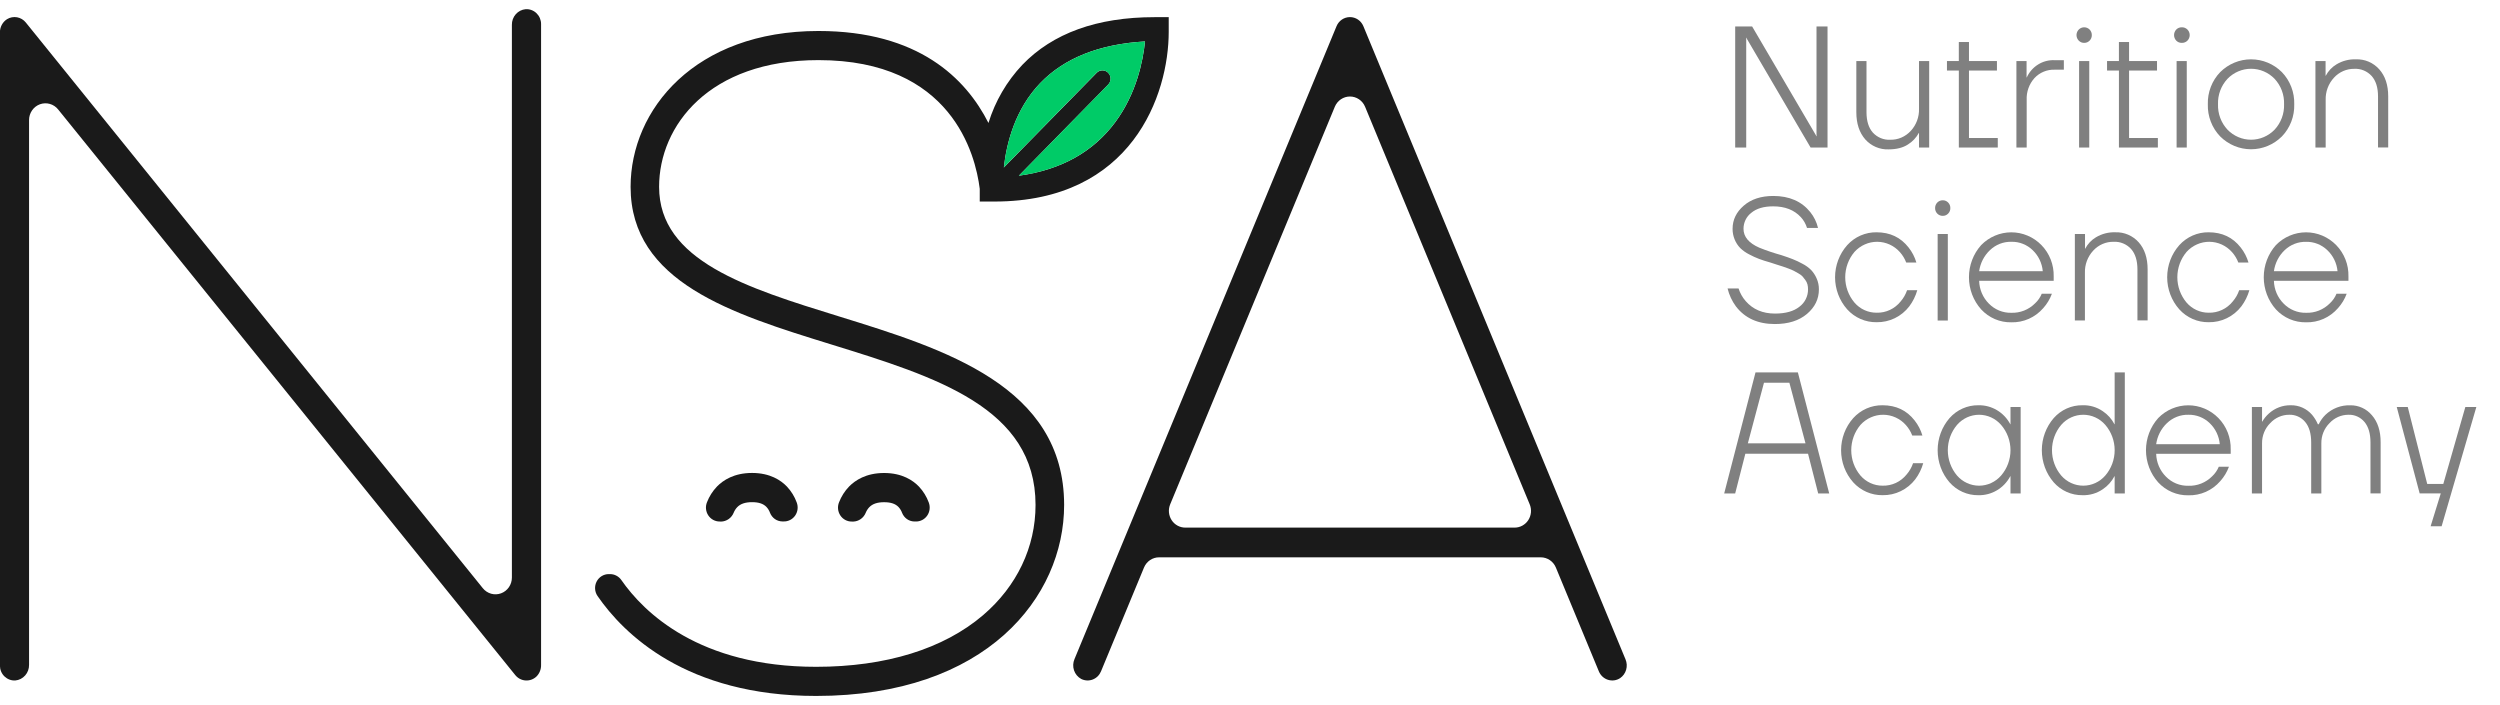 <?xml version="1.0" encoding="UTF-8"?> <svg xmlns="http://www.w3.org/2000/svg" width="156" height="44" viewBox="0 0 156 44" fill="none"> <g clip-path="url(#clip0_1031_943)"> <path d="M108.276 9.206V1.651H109.333L113.35 8.504H113.361L113.35 8.396V1.651H114.038V9.206H112.981L108.964 2.352H108.953L108.964 2.46V9.206H108.276Z" fill="#808080"></path> <path d="M115.835 6.993V3.81H116.469V6.993C116.469 7.548 116.601 7.974 116.865 8.273C117.003 8.423 117.172 8.541 117.359 8.619C117.546 8.696 117.747 8.731 117.949 8.72C118.188 8.726 118.426 8.68 118.646 8.585C118.867 8.49 119.065 8.349 119.229 8.171C119.401 7.986 119.536 7.767 119.625 7.528C119.713 7.289 119.755 7.034 119.746 6.779V3.81H120.381V9.207H119.746V8.295H119.735C119.575 8.59 119.341 8.838 119.059 9.013C118.748 9.218 118.343 9.321 117.843 9.321C117.572 9.331 117.303 9.28 117.053 9.173C116.802 9.066 116.578 8.905 116.395 8.701C116.021 8.275 115.834 7.706 115.835 6.993Z" fill="#808080"></path> <path d="M121.49 4.402V3.809H122.23V2.622H122.864V3.809H124.609V4.402H122.864V8.612H124.661V9.206H122.231V4.402H121.49Z" fill="#808080"></path> <path d="M125.824 9.206V3.809H126.458V4.834H126.469C126.621 4.499 126.867 4.217 127.176 4.025C127.484 3.833 127.842 3.739 128.203 3.755H128.784V4.349H128.203C127.97 4.341 127.738 4.384 127.522 4.474C127.306 4.564 127.111 4.7 126.951 4.872C126.785 5.056 126.657 5.271 126.574 5.505C126.491 5.739 126.453 5.988 126.465 6.237V9.206H125.824Z" fill="#808080"></path> <path d="M129.715 2.535C129.648 2.467 129.602 2.38 129.583 2.285C129.565 2.191 129.574 2.093 129.611 2.004C129.647 1.915 129.708 1.838 129.787 1.785C129.866 1.732 129.958 1.703 130.053 1.704C130.115 1.703 130.178 1.715 130.236 1.739C130.294 1.763 130.347 1.799 130.392 1.844C130.436 1.889 130.471 1.943 130.495 2.003C130.518 2.062 130.53 2.126 130.529 2.19C130.53 2.254 130.519 2.318 130.495 2.377C130.471 2.436 130.436 2.49 130.392 2.535C130.347 2.58 130.294 2.616 130.236 2.641C130.178 2.665 130.115 2.676 130.053 2.675C129.99 2.676 129.928 2.665 129.869 2.641C129.811 2.616 129.759 2.58 129.715 2.535ZM129.735 9.206V3.809H130.37V9.206H129.735Z" fill="#808080"></path> <path d="M131.48 4.402V3.809H132.22V2.622H132.854V3.809H134.598V4.402H132.854V8.612H134.651V9.206H132.221V4.402H131.48Z" fill="#808080"></path> <path d="M135.798 2.535C135.71 2.442 135.661 2.318 135.661 2.189C135.661 2.06 135.71 1.937 135.798 1.844C135.843 1.798 135.895 1.762 135.954 1.738C136.012 1.714 136.074 1.702 136.137 1.704C136.202 1.7 136.266 1.711 136.327 1.733C136.387 1.756 136.443 1.792 136.49 1.837C136.536 1.882 136.574 1.937 136.599 1.998C136.625 2.058 136.638 2.124 136.638 2.189C136.638 2.255 136.625 2.321 136.599 2.381C136.574 2.442 136.536 2.496 136.49 2.542C136.443 2.587 136.387 2.623 136.327 2.645C136.266 2.668 136.202 2.678 136.137 2.675C136.074 2.676 136.012 2.665 135.954 2.641C135.895 2.616 135.843 2.581 135.798 2.535ZM135.82 9.206V3.809H136.454V9.206H135.82Z" fill="#808080"></path> <path d="M138.541 8.515C138.286 8.251 138.086 7.937 137.954 7.592C137.821 7.247 137.758 6.879 137.769 6.508C137.758 6.137 137.821 5.768 137.954 5.423C138.086 5.078 138.286 4.764 138.541 4.5C139.056 3.988 139.746 3.702 140.465 3.702C141.184 3.702 141.874 3.988 142.389 4.5C142.644 4.764 142.843 5.078 142.976 5.423C143.109 5.768 143.171 6.137 143.161 6.508C143.171 6.879 143.109 7.247 142.976 7.592C142.843 7.937 142.644 8.251 142.389 8.515C141.874 9.028 141.184 9.314 140.465 9.314C139.746 9.314 139.056 9.028 138.541 8.515ZM138.995 4.918C138.798 5.129 138.644 5.378 138.543 5.65C138.441 5.923 138.394 6.213 138.404 6.504C138.394 6.796 138.441 7.086 138.543 7.359C138.644 7.631 138.798 7.88 138.995 8.091C139.187 8.29 139.416 8.447 139.669 8.555C139.921 8.663 140.191 8.718 140.465 8.718C140.738 8.718 141.009 8.663 141.261 8.555C141.514 8.447 141.742 8.29 141.935 8.091C142.131 7.88 142.285 7.631 142.387 7.358C142.488 7.086 142.536 6.796 142.526 6.504C142.536 6.213 142.488 5.923 142.387 5.65C142.285 5.378 142.131 5.129 141.935 4.918C141.742 4.719 141.514 4.561 141.261 4.454C141.009 4.346 140.738 4.291 140.465 4.291C140.191 4.291 139.921 4.346 139.669 4.454C139.416 4.561 139.187 4.719 138.995 4.918Z" fill="#808080"></path> <path d="M144.483 9.206V3.81H145.116V4.727H145.127C145.282 4.43 145.515 4.184 145.799 4.014C146.166 3.794 146.588 3.686 147.014 3.702C147.285 3.692 147.555 3.742 147.805 3.849C148.055 3.956 148.279 4.118 148.462 4.322C148.837 4.741 149.024 5.305 149.024 6.017V9.201H148.389V6.022C148.389 5.468 148.257 5.042 147.992 4.743C147.854 4.592 147.686 4.474 147.499 4.396C147.312 4.319 147.111 4.284 146.909 4.295C146.672 4.291 146.437 4.338 146.218 4.433C146 4.528 145.803 4.669 145.641 4.846C145.468 5.031 145.334 5.25 145.245 5.488C145.156 5.727 145.114 5.982 145.122 6.238V9.206H144.483Z" fill="#808080"></path> <path d="M107.801 18.002H108.487C108.58 18.293 108.731 18.562 108.932 18.79C109.383 19.308 109.993 19.567 110.761 19.567C111.422 19.567 111.932 19.424 112.288 19.136C112.454 19.012 112.59 18.85 112.682 18.662C112.775 18.474 112.823 18.267 112.821 18.056C112.823 17.951 112.81 17.845 112.785 17.743C112.758 17.645 112.713 17.553 112.653 17.473C112.589 17.387 112.531 17.313 112.479 17.251C112.403 17.173 112.315 17.108 112.219 17.058C112.097 16.989 112.006 16.934 111.939 16.901C111.827 16.846 111.713 16.797 111.595 16.755C111.434 16.694 111.317 16.653 111.247 16.631C111.176 16.609 111.046 16.569 110.855 16.507C110.665 16.445 110.538 16.405 110.475 16.383C110.193 16.303 109.958 16.229 109.767 16.156C109.553 16.075 109.345 15.979 109.143 15.87C108.945 15.771 108.761 15.641 108.599 15.487C108.444 15.329 108.321 15.14 108.238 14.933C108.154 14.725 108.112 14.503 108.113 14.279C108.113 13.716 108.346 13.234 108.811 12.832C109.275 12.43 109.889 12.229 110.65 12.228C111.65 12.228 112.419 12.563 112.959 13.232C113.192 13.521 113.359 13.86 113.445 14.224H112.758C112.682 13.975 112.552 13.746 112.378 13.556C111.961 13.101 111.383 12.875 110.644 12.876C110.058 12.876 109.604 13.01 109.281 13.28C109.129 13.396 109.006 13.547 108.922 13.72C108.837 13.894 108.794 14.085 108.795 14.279C108.795 14.775 109.123 15.167 109.779 15.455C110.228 15.636 110.686 15.79 111.152 15.919C111.441 16.013 111.676 16.096 111.855 16.167C112.068 16.25 112.274 16.348 112.474 16.459C112.674 16.56 112.858 16.693 113.018 16.852C113.159 17.004 113.273 17.179 113.356 17.37C113.454 17.587 113.503 17.823 113.499 18.061C113.499 18.659 113.251 19.168 112.755 19.589C112.258 20.01 111.59 20.22 110.751 20.22C109.694 20.22 108.884 19.853 108.321 19.118C108.076 18.785 107.899 18.406 107.801 18.002Z" fill="#808080"></path> <path d="M115.264 19.303C114.778 18.755 114.508 18.041 114.508 17.301C114.508 16.561 114.778 15.848 115.264 15.299C115.497 15.041 115.781 14.836 116.098 14.697C116.414 14.559 116.755 14.49 117.099 14.495C117.937 14.495 118.603 14.811 119.096 15.444C119.317 15.722 119.482 16.041 119.582 16.383H118.948C118.858 16.145 118.725 15.925 118.557 15.736C118.378 15.533 118.16 15.371 117.916 15.259C117.672 15.148 117.408 15.089 117.141 15.088C116.874 15.086 116.61 15.142 116.365 15.251C116.12 15.359 115.9 15.519 115.719 15.719C115.347 16.159 115.142 16.72 115.142 17.3C115.142 17.881 115.347 18.442 115.719 18.882C115.891 19.082 116.103 19.242 116.342 19.351C116.58 19.459 116.838 19.515 117.099 19.513C117.385 19.521 117.669 19.462 117.929 19.34C118.189 19.219 118.418 19.038 118.599 18.812C118.777 18.607 118.913 18.368 119.002 18.11H119.638C119.534 18.473 119.366 18.813 119.141 19.114C118.9 19.429 118.59 19.683 118.236 19.855C117.882 20.027 117.493 20.113 117.101 20.106C116.757 20.112 116.415 20.043 116.099 19.905C115.782 19.767 115.498 19.562 115.264 19.303Z" fill="#808080"></path> <path d="M120.887 13.329C120.843 13.284 120.807 13.23 120.784 13.171C120.76 13.112 120.749 13.048 120.75 12.984C120.749 12.92 120.761 12.856 120.784 12.797C120.808 12.737 120.843 12.683 120.887 12.638C120.932 12.592 120.985 12.557 121.043 12.533C121.101 12.508 121.164 12.497 121.226 12.498C121.289 12.496 121.351 12.508 121.409 12.532C121.468 12.556 121.52 12.592 121.564 12.638C121.609 12.683 121.644 12.737 121.668 12.796C121.691 12.856 121.703 12.92 121.701 12.984C121.703 13.048 121.691 13.112 121.668 13.171C121.644 13.23 121.609 13.284 121.564 13.329C121.52 13.375 121.468 13.411 121.41 13.435C121.352 13.459 121.289 13.471 121.226 13.469C121.164 13.471 121.101 13.459 121.043 13.435C120.984 13.411 120.932 13.375 120.887 13.329ZM120.909 20V14.603H121.544V20H120.909Z" fill="#808080"></path> <path d="M123.626 19.308C123.135 18.76 122.863 18.043 122.863 17.3C122.863 16.557 123.135 15.841 123.626 15.292C123.873 15.04 124.166 14.84 124.488 14.704C124.811 14.567 125.156 14.497 125.505 14.497C125.854 14.497 126.2 14.567 126.522 14.704C126.845 14.84 127.138 15.04 127.384 15.292C127.635 15.549 127.832 15.855 127.964 16.192C128.095 16.529 128.159 16.889 128.15 17.251V17.522H123.499C123.512 18.059 123.73 18.57 124.106 18.946C124.289 19.133 124.506 19.279 124.746 19.378C124.986 19.476 125.243 19.524 125.501 19.518C125.776 19.528 126.05 19.481 126.306 19.379C126.563 19.277 126.796 19.122 126.992 18.925C127.17 18.76 127.31 18.557 127.404 18.331H128.038C127.916 18.662 127.734 18.966 127.5 19.226C127.25 19.514 126.942 19.743 126.597 19.896C126.251 20.049 125.877 20.123 125.501 20.112C125.151 20.119 124.803 20.05 124.481 19.912C124.158 19.773 123.867 19.568 123.626 19.308ZM123.505 16.922H127.469C127.424 16.422 127.2 15.955 126.84 15.611C126.483 15.265 126.006 15.076 125.513 15.088C125.018 15.075 124.538 15.261 124.177 15.606C123.809 15.952 123.57 16.417 123.499 16.922H123.505Z" fill="#808080"></path> <path d="M129.471 19.999V14.603H130.105V15.52H130.115C130.27 15.223 130.503 14.977 130.787 14.807C131.155 14.587 131.576 14.479 132.002 14.495C132.273 14.485 132.543 14.536 132.793 14.643C133.043 14.75 133.267 14.911 133.451 15.115C133.824 15.533 134.011 16.098 134.011 16.81V19.994H133.376V16.815C133.376 16.261 133.244 15.835 132.979 15.536C132.841 15.385 132.673 15.267 132.486 15.19C132.299 15.112 132.098 15.078 131.896 15.088C131.657 15.082 131.42 15.129 131.199 15.224C130.979 15.319 130.78 15.46 130.617 15.639C130.445 15.824 130.31 16.043 130.221 16.282C130.132 16.52 130.091 16.775 130.099 17.031V19.999H129.471Z" fill="#808080"></path> <path d="M135.988 19.303C135.501 18.755 135.232 18.041 135.232 17.301C135.232 16.561 135.501 15.848 135.988 15.299C136.221 15.041 136.505 14.836 136.821 14.697C137.137 14.559 137.477 14.49 137.821 14.495C138.66 14.495 139.327 14.811 139.82 15.444C140.04 15.722 140.206 16.041 140.306 16.383H139.672C139.582 16.145 139.449 15.925 139.281 15.736C139.102 15.533 138.883 15.371 138.64 15.259C138.396 15.148 138.132 15.089 137.865 15.088C137.598 15.086 137.333 15.142 137.088 15.251C136.843 15.359 136.623 15.519 136.442 15.719C136.071 16.159 135.866 16.72 135.866 17.3C135.866 17.881 136.071 18.442 136.442 18.882C136.614 19.082 136.827 19.241 137.065 19.35C137.302 19.459 137.561 19.515 137.821 19.513C138.107 19.521 138.391 19.462 138.652 19.34C138.912 19.219 139.142 19.038 139.323 18.812C139.5 18.607 139.637 18.368 139.725 18.11H140.36C140.256 18.473 140.087 18.813 139.863 19.114C139.621 19.429 139.311 19.683 138.956 19.855C138.602 20.028 138.214 20.113 137.821 20.106C137.478 20.111 137.137 20.043 136.821 19.904C136.505 19.766 136.221 19.561 135.988 19.303Z" fill="#808080"></path> <path d="M142.019 19.308C141.529 18.759 141.258 18.043 141.258 17.3C141.258 16.558 141.529 15.842 142.019 15.292C142.265 15.04 142.558 14.84 142.881 14.704C143.203 14.567 143.549 14.497 143.898 14.497C144.247 14.497 144.592 14.567 144.915 14.704C145.237 14.84 145.53 15.04 145.777 15.292C146.028 15.549 146.225 15.855 146.357 16.192C146.489 16.528 146.552 16.889 146.543 17.251V17.522H141.892C141.905 18.059 142.123 18.57 142.5 18.946C142.682 19.133 142.9 19.279 143.14 19.378C143.38 19.476 143.636 19.524 143.895 19.518C144.17 19.528 144.444 19.481 144.7 19.379C144.956 19.277 145.19 19.122 145.386 18.925C145.563 18.759 145.704 18.557 145.797 18.331H146.432C146.31 18.662 146.127 18.966 145.892 19.226C145.643 19.514 145.335 19.743 144.99 19.896C144.645 20.049 144.271 20.123 143.895 20.112C143.544 20.118 143.197 20.05 142.874 19.912C142.551 19.773 142.26 19.568 142.019 19.308ZM141.897 16.922H145.862C145.815 16.422 145.589 15.956 145.228 15.614C144.87 15.267 144.393 15.079 143.901 15.09C143.406 15.078 142.926 15.264 142.564 15.609C142.199 15.955 141.962 16.419 141.892 16.922H141.897Z" fill="#808080"></path> <path d="M107.589 30.792L109.544 23.237H112.187L114.143 30.792H113.455L112.821 28.311H108.91L108.275 30.792H107.589ZM109.066 27.662H112.663L111.658 23.884H110.072L109.066 27.662Z" fill="#808080"></path> <path d="M115.64 30.096C115.153 29.548 114.884 28.834 114.884 28.094C114.884 27.354 115.153 26.64 115.64 26.092C115.873 25.834 116.157 25.629 116.473 25.49C116.788 25.352 117.129 25.283 117.473 25.288C118.313 25.288 118.979 25.604 119.472 26.237C119.692 26.515 119.857 26.834 119.958 27.176H119.324C119.233 26.938 119.1 26.718 118.932 26.529C118.754 26.326 118.535 26.164 118.291 26.052C118.048 25.941 117.784 25.882 117.517 25.881C117.25 25.879 116.985 25.935 116.74 26.044C116.495 26.152 116.275 26.312 116.094 26.512C115.722 26.952 115.518 27.513 115.518 28.093C115.518 28.674 115.722 29.235 116.094 29.675C116.266 29.875 116.479 30.034 116.716 30.143C116.954 30.252 117.212 30.308 117.473 30.306C117.759 30.314 118.043 30.255 118.304 30.134C118.564 30.012 118.794 29.831 118.975 29.605C119.152 29.4 119.288 29.161 119.376 28.903H120.01C119.907 29.266 119.739 29.606 119.514 29.907C119.273 30.222 118.962 30.476 118.608 30.648C118.254 30.821 117.865 30.906 117.473 30.899C117.129 30.904 116.789 30.835 116.473 30.697C116.157 30.559 115.873 30.354 115.64 30.096Z" fill="#808080"></path> <path d="M121.649 30.097C121.172 29.544 120.909 28.832 120.909 28.095C120.909 27.357 121.172 26.645 121.649 26.092C121.875 25.835 122.153 25.63 122.463 25.492C122.773 25.353 123.108 25.284 123.446 25.288C123.854 25.278 124.257 25.384 124.609 25.594C124.962 25.803 125.251 26.108 125.444 26.476H125.455V25.396H126.089V30.793H125.455V29.713H125.444C125.251 30.081 124.962 30.386 124.609 30.595C124.257 30.805 123.854 30.911 123.446 30.901C123.108 30.905 122.773 30.836 122.463 30.697C122.153 30.559 121.875 30.354 121.649 30.097ZM122.119 26.513C121.748 26.952 121.543 27.513 121.543 28.094C121.543 28.674 121.748 29.236 122.119 29.675C122.292 29.874 122.503 30.032 122.74 30.141C122.977 30.25 123.234 30.307 123.494 30.307C123.754 30.307 124.01 30.25 124.247 30.141C124.484 30.032 124.696 29.874 124.868 29.675C125.246 29.239 125.455 28.676 125.455 28.094C125.455 27.511 125.246 26.949 124.868 26.513C124.696 26.314 124.484 26.155 124.247 26.046C124.01 25.938 123.754 25.881 123.494 25.881C123.234 25.881 122.977 25.938 122.74 26.046C122.503 26.155 122.292 26.314 122.119 26.513Z" fill="#808080"></path> <path d="M128.15 30.096C127.673 29.543 127.41 28.831 127.41 28.094C127.41 27.357 127.673 26.645 128.15 26.091C128.376 25.834 128.653 25.63 128.963 25.491C129.273 25.352 129.608 25.283 129.947 25.288C130.397 25.273 130.841 25.403 131.215 25.66C131.522 25.865 131.772 26.145 131.944 26.475H131.954V23.237H132.588V30.792H131.954V29.713H131.944C131.772 30.043 131.522 30.323 131.215 30.528C130.841 30.785 130.397 30.915 129.947 30.9C129.608 30.905 129.273 30.835 128.963 30.697C128.653 30.558 128.376 30.353 128.15 30.096ZM128.62 26.512C128.248 26.951 128.044 27.513 128.044 28.093C128.044 28.674 128.248 29.235 128.62 29.674C128.792 29.873 129.004 30.032 129.241 30.141C129.478 30.25 129.735 30.306 129.995 30.306C130.255 30.306 130.512 30.25 130.749 30.141C130.986 30.032 131.197 29.873 131.37 29.674C131.747 29.238 131.955 28.675 131.955 28.093C131.955 27.511 131.747 26.949 131.37 26.512C131.197 26.314 130.986 26.154 130.749 26.046C130.512 25.937 130.255 25.881 129.995 25.881C129.735 25.881 129.478 25.937 129.241 26.046C129.004 26.154 128.792 26.314 128.62 26.512Z" fill="#808080"></path> <path d="M134.672 30.101C134.181 29.553 133.909 28.837 133.909 28.094C133.909 27.351 134.181 26.635 134.672 26.087C134.918 25.834 135.211 25.634 135.533 25.498C135.856 25.361 136.202 25.291 136.551 25.291C136.9 25.291 137.245 25.361 137.568 25.498C137.89 25.634 138.183 25.834 138.43 26.087C138.681 26.343 138.878 26.649 139.01 26.986C139.141 27.323 139.205 27.683 139.196 28.046V28.316H134.545C134.559 28.854 134.777 29.364 135.153 29.74C135.336 29.927 135.554 30.074 135.793 30.172C136.033 30.27 136.29 30.318 136.549 30.312C136.824 30.322 137.098 30.275 137.354 30.173C137.611 30.071 137.844 29.916 138.04 29.719C138.217 29.554 138.358 29.351 138.452 29.125H139.086C138.964 29.456 138.781 29.76 138.546 30.021C138.297 30.309 137.989 30.538 137.644 30.691C137.299 30.844 136.925 30.917 136.549 30.907C136.198 30.913 135.85 30.845 135.527 30.706C135.204 30.567 134.912 30.361 134.672 30.101ZM134.55 27.716H138.514C138.469 27.215 138.245 26.748 137.885 26.404C137.528 26.058 137.051 25.87 136.559 25.881C136.064 25.869 135.584 26.055 135.222 26.399C134.855 26.746 134.616 27.21 134.545 27.716H134.55Z" fill="#808080"></path> <path d="M140.518 30.793V25.396H141.152V26.313H141.163C141.273 26.122 141.412 25.951 141.575 25.805C141.953 25.462 142.444 25.277 142.949 25.288C143.199 25.284 143.446 25.335 143.674 25.437C143.902 25.54 144.106 25.691 144.271 25.881C144.421 26.06 144.544 26.26 144.636 26.475H144.689C144.793 26.252 144.937 26.051 145.112 25.881C145.529 25.485 146.081 25.273 146.649 25.291C146.907 25.285 147.162 25.338 147.397 25.445C147.632 25.552 147.84 25.712 148.008 25.911C148.371 26.329 148.553 26.893 148.552 27.606V30.79H147.918V27.608C147.918 27.055 147.793 26.628 147.542 26.329C147.42 26.182 147.266 26.066 147.093 25.988C146.92 25.91 146.732 25.874 146.544 25.881C146.322 25.881 146.102 25.927 145.898 26.017C145.695 26.107 145.512 26.239 145.36 26.405C145.196 26.568 145.067 26.764 144.979 26.98C144.892 27.197 144.849 27.429 144.852 27.663V30.793H144.218V27.608C144.218 27.055 144.093 26.628 143.842 26.329C143.72 26.182 143.566 26.066 143.393 25.988C143.22 25.91 143.033 25.874 142.844 25.881C142.622 25.881 142.402 25.927 142.199 26.017C141.995 26.107 141.812 26.239 141.66 26.405C141.496 26.568 141.367 26.764 141.28 26.98C141.192 27.197 141.149 27.429 141.152 27.663V30.793H140.518Z" fill="#808080"></path> <path d="M149.557 25.396H150.244L151.459 30.198H152.462L153.837 25.396H154.524L152.357 32.84H151.67L152.304 30.789H150.987L149.557 25.396Z" fill="#808080"></path> <path d="M52.363 19.747C46.585 17.961 41.128 16.273 41.128 11.659C41.128 7.851 44.24 3.751 51.071 3.751C59.375 3.751 60.868 9.627 61.136 11.782C61.136 11.788 61.136 11.793 61.136 11.798V12.576H62.054C70.637 12.576 72.928 5.915 72.928 1.98V1.071H72.038C68.461 1.071 65.687 2.074 63.792 4.048C62.822 5.073 62.099 6.314 61.68 7.673C60.269 4.886 57.306 1.934 51.071 1.934C43.375 1.934 39.349 6.826 39.349 11.659C39.349 17.621 45.702 19.586 51.846 21.486C58.415 23.518 64.618 25.438 64.618 31.509C64.618 34.138 63.456 36.578 61.347 38.384C58.879 40.493 55.272 41.609 50.924 41.609C43.623 41.609 40.173 38.209 38.773 36.196C38.694 36.082 38.589 35.989 38.467 35.924C38.346 35.859 38.211 35.825 38.074 35.824H37.986C37.83 35.824 37.678 35.867 37.544 35.949C37.411 36.031 37.302 36.148 37.23 36.289C37.157 36.43 37.124 36.588 37.134 36.747C37.144 36.906 37.196 37.059 37.285 37.189C38.909 39.546 42.813 43.427 50.928 43.427C61.559 43.427 66.402 37.248 66.402 31.508C66.398 24.089 58.941 21.783 52.363 19.747ZM64.903 5.192C66.408 3.625 68.606 2.749 71.449 2.587C71.32 3.845 70.902 5.852 69.6 7.614C68.217 9.485 66.197 10.604 63.579 10.963L69.168 5.263C69.257 5.164 69.305 5.034 69.302 4.9C69.299 4.766 69.246 4.639 69.153 4.544C69.06 4.449 68.935 4.395 68.804 4.392C68.673 4.389 68.546 4.438 68.449 4.528L62.64 10.451C62.81 8.914 63.346 6.822 64.903 5.192Z" fill="#1A1A1A"></path> <path d="M44.991 32.547C45.162 32.543 45.329 32.487 45.47 32.388C45.611 32.289 45.72 32.149 45.784 31.987C45.836 31.86 45.911 31.744 46.005 31.645C46.209 31.435 46.511 31.335 46.928 31.335C47.344 31.335 47.629 31.431 47.823 31.63C47.923 31.736 48.001 31.863 48.05 32.002C48.112 32.158 48.218 32.292 48.353 32.388C48.489 32.483 48.65 32.535 48.815 32.538H48.896C49.037 32.543 49.177 32.511 49.303 32.447C49.429 32.383 49.538 32.287 49.619 32.17C49.7 32.052 49.751 31.915 49.768 31.773C49.784 31.63 49.766 31.485 49.714 31.351C49.579 30.983 49.373 30.648 49.106 30.364C48.735 29.975 48.057 29.512 46.929 29.512C45.801 29.512 45.121 29.971 44.742 30.357C44.471 30.639 44.258 30.973 44.116 31.34C44.062 31.472 44.041 31.616 44.055 31.759C44.069 31.902 44.117 32.04 44.196 32.159C44.275 32.278 44.381 32.375 44.505 32.442C44.63 32.509 44.769 32.543 44.91 32.542L44.991 32.547Z" fill="#1A1A1A"></path> <path d="M53.234 32.547C53.405 32.543 53.57 32.488 53.711 32.389C53.851 32.29 53.96 32.151 54.024 31.99C54.076 31.863 54.151 31.747 54.245 31.648C54.449 31.438 54.751 31.338 55.167 31.338C55.584 31.338 55.869 31.434 56.063 31.633C56.163 31.74 56.241 31.866 56.291 32.005C56.353 32.161 56.459 32.295 56.594 32.391C56.73 32.486 56.891 32.538 57.056 32.541H57.136C57.277 32.545 57.417 32.514 57.543 32.45C57.669 32.386 57.777 32.29 57.858 32.173C57.94 32.055 57.991 31.918 58.007 31.775C58.024 31.633 58.005 31.488 57.954 31.354C57.819 30.986 57.612 30.651 57.346 30.367C56.976 29.978 56.296 29.515 55.169 29.515C54.041 29.515 53.362 29.974 52.982 30.36C52.711 30.642 52.498 30.976 52.356 31.343C52.302 31.475 52.281 31.619 52.295 31.762C52.309 31.905 52.357 32.042 52.436 32.162C52.514 32.281 52.621 32.378 52.745 32.445C52.87 32.512 53.009 32.546 53.149 32.545L53.234 32.547Z" fill="#1A1A1A"></path> <path d="M68.442 4.526C68.539 4.435 68.666 4.387 68.797 4.389C68.929 4.392 69.054 4.447 69.146 4.542C69.239 4.636 69.293 4.764 69.295 4.898C69.298 5.032 69.25 5.162 69.162 5.26L63.572 10.967C66.187 10.606 68.21 9.487 69.593 7.618C70.902 5.848 71.32 3.841 71.448 2.587C68.605 2.749 66.407 3.625 64.903 5.192C63.345 6.819 62.809 8.914 62.639 10.447L68.442 4.526Z" fill="#00CB67"></path> <path d="M32.802 0.573C32.564 0.594 32.343 0.707 32.183 0.889C32.023 1.071 31.937 1.308 31.942 1.552V36.041C31.942 36.256 31.877 36.466 31.756 36.642C31.634 36.818 31.463 36.951 31.264 37.024C31.066 37.096 30.85 37.105 30.647 37.048C30.444 36.99 30.263 36.871 30.129 36.705L1.61 1.404C1.472 1.232 1.278 1.117 1.063 1.078C0.848 1.04 0.627 1.082 0.44 1.196C0.301 1.284 0.187 1.408 0.109 1.555C0.031 1.703 -0.008 1.868 -0.005 2.035V41.535C-0.004 41.661 0.021 41.786 0.07 41.902C0.118 42.018 0.19 42.122 0.279 42.209C0.369 42.295 0.475 42.362 0.591 42.406C0.706 42.45 0.83 42.469 0.953 42.462C1.191 42.441 1.412 42.328 1.572 42.146C1.732 41.964 1.818 41.727 1.813 41.483V7.49C1.813 7.275 1.878 7.065 2 6.889C2.121 6.713 2.292 6.58 2.491 6.507C2.689 6.435 2.905 6.426 3.108 6.484C3.311 6.541 3.492 6.661 3.626 6.827L32.153 42.126C32.233 42.224 32.331 42.305 32.443 42.363C32.554 42.42 32.676 42.454 32.801 42.462C32.925 42.469 33.05 42.45 33.168 42.407C33.285 42.363 33.392 42.295 33.483 42.207C33.575 42.113 33.647 42.001 33.695 41.878C33.743 41.755 33.767 41.623 33.763 41.491V1.499C33.763 1.373 33.738 1.248 33.689 1.132C33.64 1.016 33.568 0.912 33.478 0.825C33.388 0.738 33.282 0.671 33.166 0.628C33.049 0.584 32.926 0.566 32.802 0.573Z" fill="#1A1A1A"></path> <path d="M101.431 41.141L85.074 1.634C85.004 1.466 84.888 1.322 84.739 1.221C84.59 1.121 84.415 1.067 84.237 1.067C84.058 1.067 83.883 1.121 83.735 1.221C83.586 1.322 83.469 1.466 83.4 1.634L67.049 41.126C66.952 41.349 66.942 41.6 67.019 41.831C67.097 42.061 67.257 42.252 67.468 42.367C67.579 42.422 67.699 42.454 67.823 42.46C67.946 42.466 68.069 42.447 68.185 42.402C68.3 42.358 68.406 42.29 68.495 42.203C68.584 42.115 68.654 42.01 68.702 41.894L71.386 35.414C71.464 35.225 71.595 35.064 71.763 34.95C71.93 34.837 72.127 34.776 72.328 34.777H96.143C96.344 34.777 96.541 34.837 96.709 34.951C96.876 35.064 97.008 35.225 97.086 35.414L99.769 41.894C99.821 42.019 99.898 42.13 99.996 42.221C100.094 42.311 100.21 42.379 100.337 42.419C100.463 42.459 100.597 42.471 100.728 42.453C100.859 42.435 100.984 42.388 101.096 42.315C101.278 42.19 101.411 42.005 101.472 41.79C101.534 41.575 101.519 41.346 101.431 41.141ZM94.511 32.923H73.962C73.793 32.923 73.627 32.881 73.478 32.799C73.329 32.718 73.202 32.6 73.109 32.456C73.016 32.312 72.959 32.147 72.943 31.975C72.927 31.804 72.954 31.631 73.019 31.472L83.294 6.659C83.373 6.47 83.504 6.309 83.671 6.196C83.839 6.083 84.036 6.022 84.237 6.022C84.438 6.022 84.635 6.083 84.802 6.196C84.97 6.309 85.101 6.47 85.18 6.659L95.454 31.472C95.52 31.631 95.546 31.804 95.531 31.975C95.515 32.147 95.458 32.312 95.365 32.456C95.271 32.6 95.144 32.718 94.996 32.799C94.847 32.881 94.68 32.923 94.511 32.923Z" fill="#1A1A1A"></path> </g> <defs> <clipPath id="clip0_1031_943"> <rect width="156" height="42.857" fill="white" transform="translate(0 0.571)"></rect> </clipPath> </defs> </svg> 